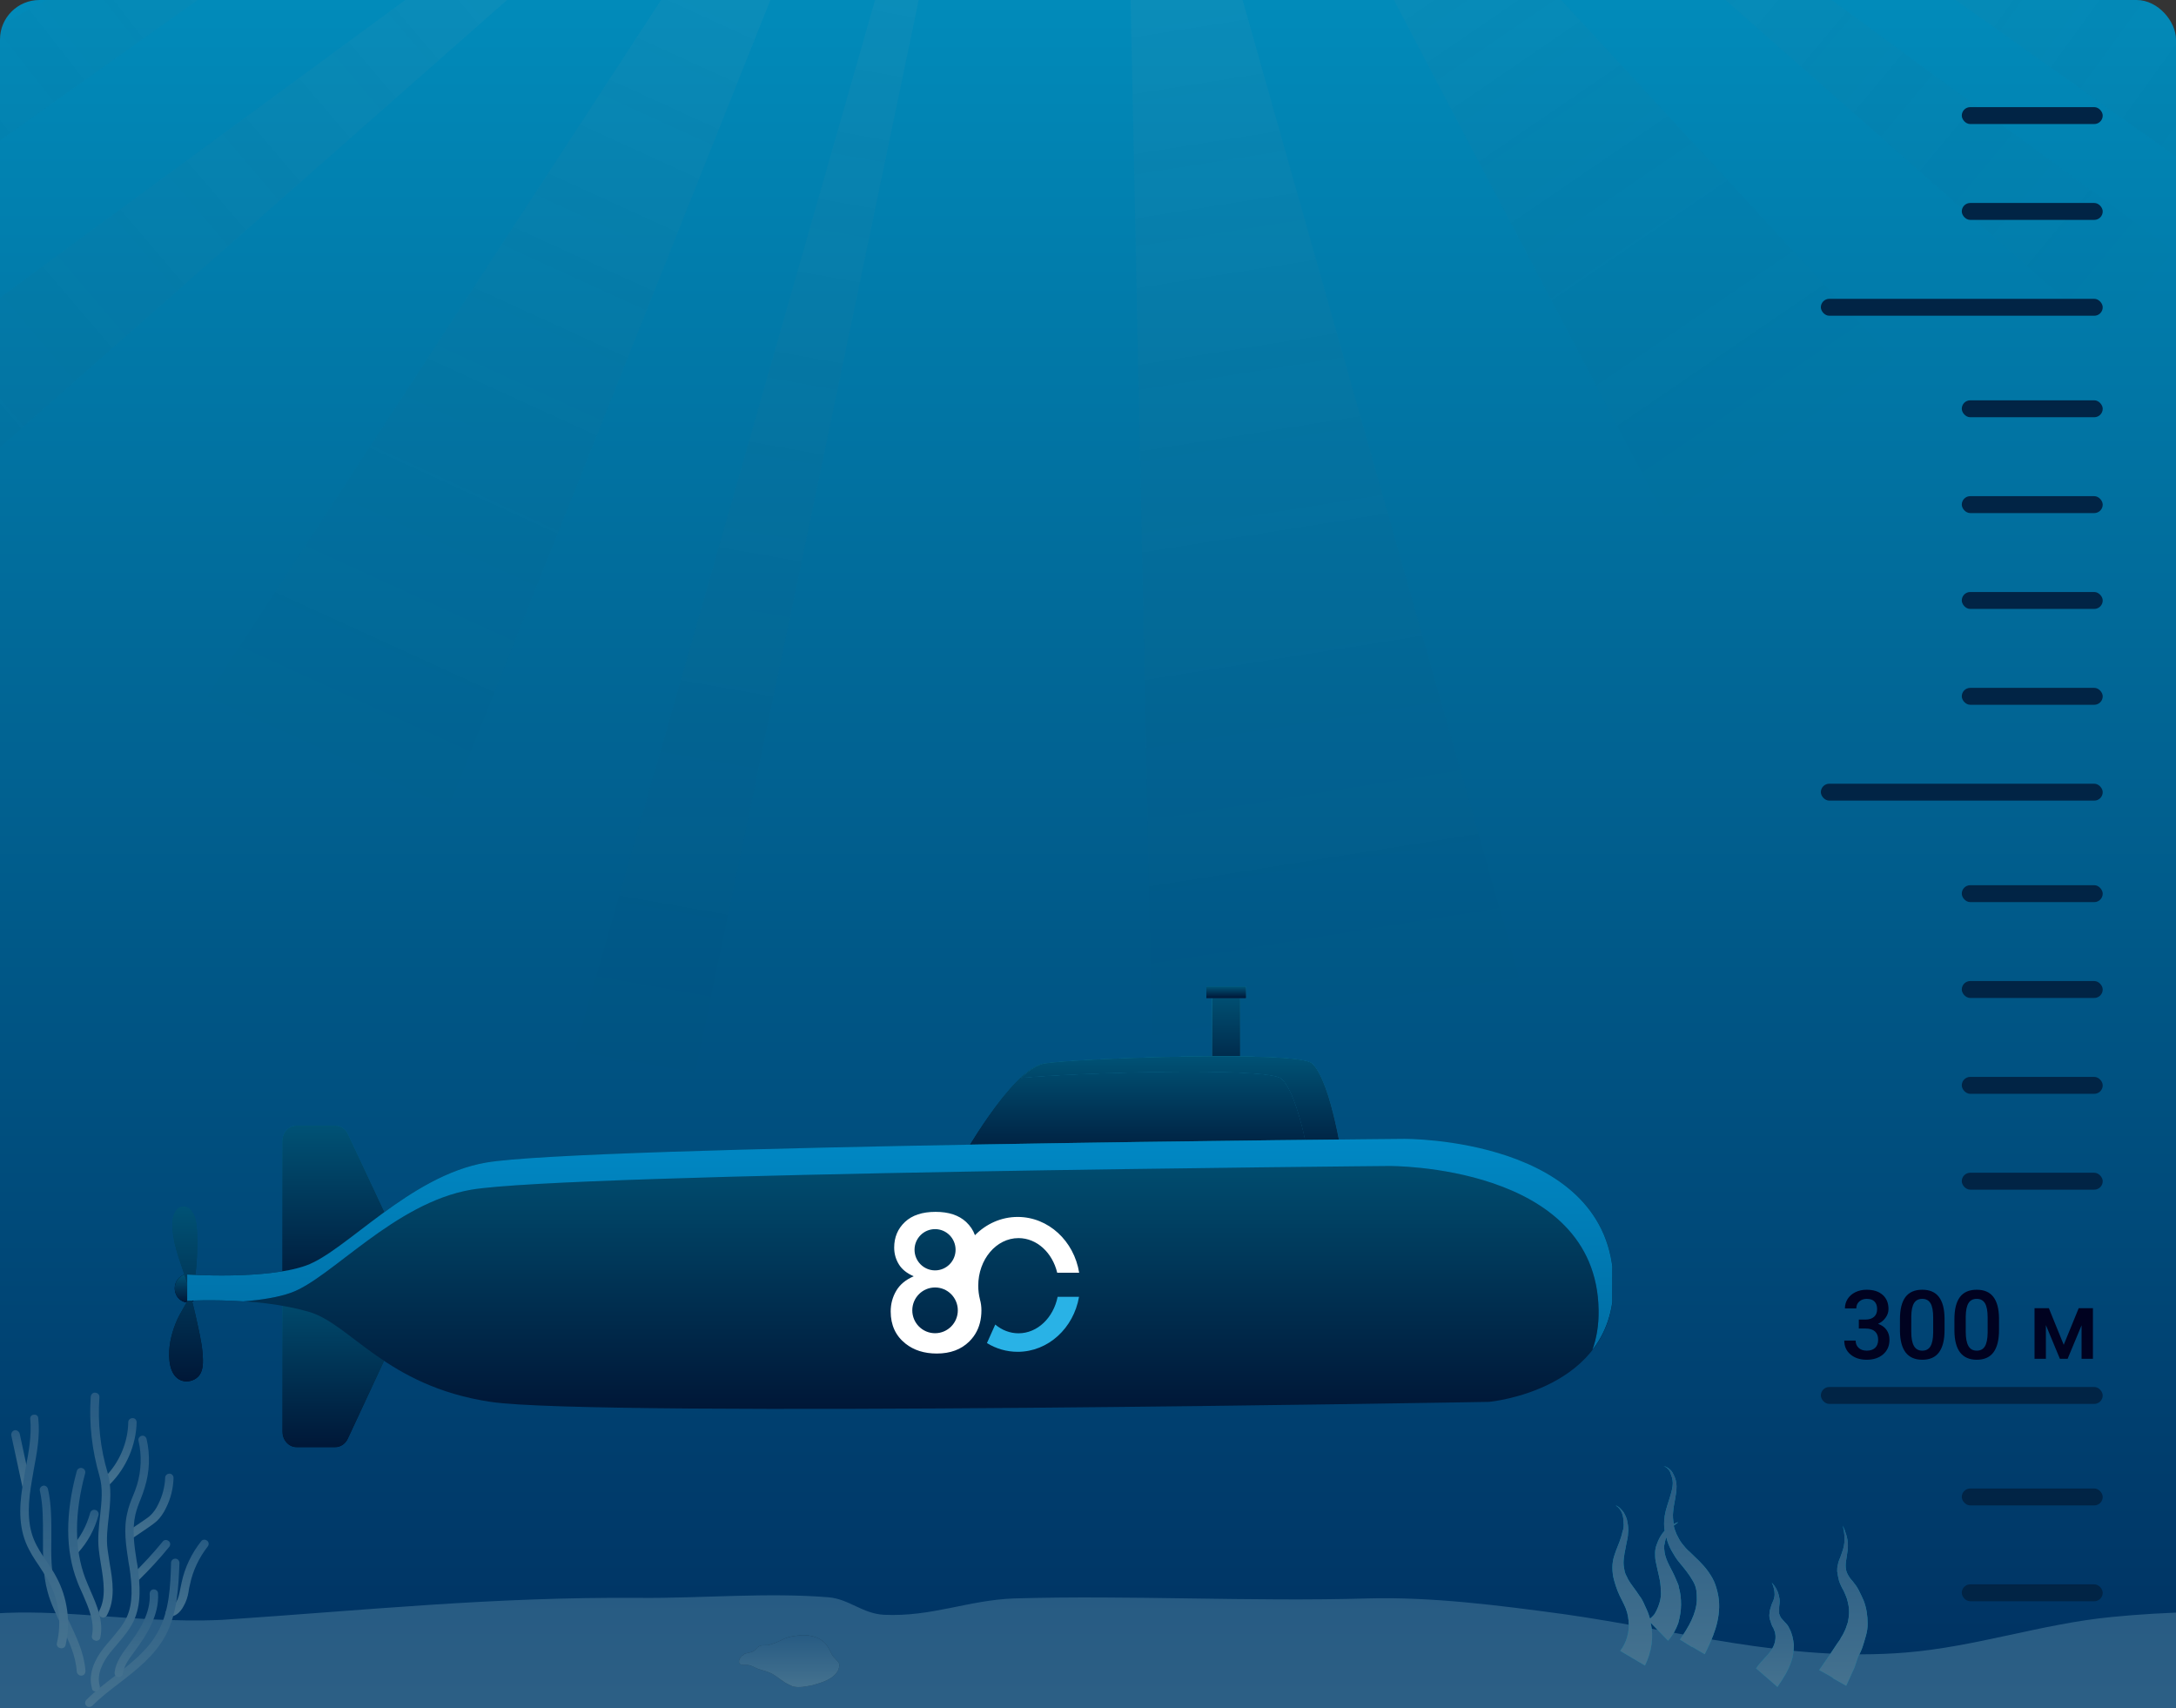 <svg width="386" height="303" viewBox="0 0 386 303" fill="none" xmlns="http://www.w3.org/2000/svg">
<rect x="0" y="0" width="386" height="303" fill="#333333" stroke="none"/>
<g clip-path="url(#clip0)">
<rect width="386" height="303" rx="7" fill="url(#paint0_linear)"/>
<g opacity="0.5">
<path opacity="0.17" d="M121.695 197.962H98.672L173.944 -65.527H176.627L121.695 197.962Z" fill="url(#paint1_linear)"/>
<path opacity="0.17" d="M55.923 202.491L-5.714 188.626L161.204 -67.372L162.266 -64.241L55.923 202.491Z" fill="url(#paint2_linear)"/>
<path opacity="0.17" d="M-123.29 188.067L-161.178 171.127L147.735 -55.688L150.92 -53.787L-123.29 188.067Z" fill="url(#paint3_linear)"/>
<path opacity="0.17" d="M-117.757 108.566L-155.589 91.627L108.06 -55.968L111.246 -54.123L-117.757 108.566Z" fill="url(#paint4_linear)"/>
<path opacity="0.17" d="M-160.115 61.437L-171.124 47.181L95.878 -61.67L98.672 -61.223L-160.115 61.437Z" fill="url(#paint5_linear)"/>
<path opacity="0.17" d="M-179.115 23.141L-188 7.767L92.525 -70L95.263 -69.217L-179.115 23.141Z" fill="url(#paint6_linear)"/>
<path opacity="0.17" d="M204.679 198.857L275.257 193.825L201.885 -65.527H199.203L204.679 198.857Z" fill="url(#paint7_linear)"/>
<path opacity="0.17" d="M354.274 204L432.62 168.388L214.626 -67.372L213.564 -64.241L354.274 204Z" fill="url(#paint8_linear)"/>
<path opacity="0.17" d="M515.213 184.489L553.101 167.493L244.188 -59.266L241.002 -57.421L515.213 184.489Z" fill="url(#paint9_linear)"/>
<path opacity="0.17" d="M497.498 107.001L543.88 71.277L271.681 -57.589L268.552 -55.688L497.498 107.001Z" fill="url(#paint10_linear)"/>
<path opacity="0.17" d="M544.327 49.92L554.106 35.105L278.61 -58.036L275.816 -57.421L544.327 49.92Z" fill="url(#paint11_linear)"/>
<path opacity="0.17" d="M566.065 17.383L574 1.617L289.06 -64.241L286.378 -63.347L566.065 17.383Z" fill="url(#paint12_linear)"/>
</g>
<rect x="348" y="19" width="25" height="3" rx="1.5" fill="#012445"/>
<rect x="348" y="264" width="25" height="3" rx="1.5" fill="#012445"/>
<rect x="348" y="36" width="25" height="3" rx="1.5" fill="#012445"/>
<rect x="348" y="281" width="25" height="3" rx="1.5" fill="#012445"/>
<rect x="348" y="71" width="25" height="3" rx="1.5" fill="#012445"/>
<rect x="348" y="157" width="25" height="3" rx="1.5" fill="#012445"/>
<rect x="348" y="88" width="25" height="3" rx="1.5" fill="#012445"/>
<rect x="348" y="174" width="25" height="3" rx="1.5" fill="#012445"/>
<rect x="348" y="105" width="25" height="3" rx="1.5" fill="#012445"/>
<rect x="348" y="191" width="25" height="3" rx="1.5" fill="#012445"/>
<rect x="348" y="122" width="25" height="3" rx="1.5" fill="#012445"/>
<rect x="348" y="208" width="25" height="3" rx="1.5" fill="#012445"/>
<rect x="323" y="139" width="50" height="3" rx="1.5" fill="#012445"/>
<rect x="323" y="246" width="50" height="3" rx="1.5" fill="#012445"/>
<path d="M329.736 234.036H330.964C331.584 234.03 332.074 233.87 332.434 233.554C332.799 233.239 332.981 232.782 332.981 232.185C332.981 231.609 332.829 231.164 332.525 230.848C332.226 230.527 331.767 230.367 331.147 230.367C330.605 230.367 330.159 230.524 329.811 230.84C329.462 231.15 329.288 231.556 329.288 232.06H327.271C327.271 231.44 327.434 230.876 327.76 230.367C328.092 229.858 328.552 229.462 329.138 229.18C329.73 228.892 330.392 228.748 331.122 228.748C332.328 228.748 333.275 229.052 333.961 229.661C334.653 230.264 334.999 231.105 334.999 232.185C334.999 232.727 334.824 233.239 334.476 233.72C334.132 234.196 333.687 234.556 333.139 234.799C333.803 235.026 334.307 235.383 334.65 235.87C334.999 236.357 335.173 236.938 335.173 237.613C335.173 238.698 334.799 239.561 334.052 240.203C333.311 240.845 332.334 241.166 331.122 241.166C329.96 241.166 329.008 240.856 328.267 240.236C327.525 239.617 327.154 238.792 327.154 237.763H329.171C329.171 238.294 329.348 238.726 329.703 239.058C330.062 239.39 330.544 239.556 331.147 239.556C331.772 239.556 332.265 239.39 332.625 239.058C332.984 238.726 333.164 238.244 333.164 237.613C333.164 236.977 332.976 236.487 332.6 236.144C332.223 235.801 331.664 235.629 330.923 235.629H329.736V234.036ZM344.943 235.912C344.943 237.649 344.616 238.961 343.963 239.846C343.316 240.726 342.328 241.166 341 241.166C339.694 241.166 338.709 240.737 338.045 239.879C337.386 239.016 337.049 237.741 337.032 236.053V233.961C337.032 232.223 337.356 230.92 338.003 230.051C338.656 229.182 339.65 228.748 340.983 228.748C342.306 228.748 343.291 229.171 343.938 230.018C344.591 230.865 344.926 232.132 344.943 233.82V235.912ZM342.926 233.654C342.926 232.519 342.771 231.689 342.461 231.164C342.151 230.632 341.659 230.367 340.983 230.367C340.325 230.367 339.841 230.618 339.531 231.122C339.221 231.62 339.058 232.4 339.041 233.463V236.202C339.041 237.331 339.199 238.172 339.514 238.726C339.83 239.279 340.325 239.556 341 239.556C341.647 239.556 342.126 239.301 342.436 238.792C342.746 238.277 342.909 237.475 342.926 236.385V233.654ZM354.605 235.912C354.605 237.649 354.278 238.961 353.625 239.846C352.978 240.726 351.99 241.166 350.662 241.166C349.356 241.166 348.371 240.737 347.707 239.879C347.049 239.016 346.711 237.741 346.694 236.053V233.961C346.694 232.223 347.018 230.92 347.666 230.051C348.319 229.182 349.312 228.748 350.646 228.748C351.968 228.748 352.953 229.171 353.601 230.018C354.254 230.865 354.588 232.132 354.605 233.82V235.912ZM352.588 233.654C352.588 232.519 352.433 231.689 352.123 231.164C351.813 230.632 351.321 230.367 350.646 230.367C349.987 230.367 349.503 230.618 349.193 231.122C348.883 231.62 348.72 232.4 348.703 233.463V236.202C348.703 237.331 348.861 238.172 349.176 238.726C349.492 239.279 349.987 239.556 350.662 239.556C351.31 239.556 351.788 239.301 352.098 238.792C352.408 238.277 352.571 237.475 352.588 236.385V233.654ZM366.085 238.518L368.741 232.019H371.265V241H369.248V235.057L366.774 241H365.404L362.922 235.023V241H360.905V232.019H363.445L366.085 238.518Z" fill="#000220"/>
<rect x="323" y="53" width="50" height="3" rx="1.5" fill="#012445"/>
<path d="M568.1 309C568.2 309.7 568.3 310.4 568.3 311.2C568.6 316.7 568 322.6 568 328.2C568 332.7 568 388.9 568 388.9C567.9 388.9 -182 388.9 -182 388.9V309C-136.6 292.6 -88.3 297.5 -39.5 293.7C-36.6 293.5 -33.7 293 -30.9 292.5C-22.8 290.9 -15.1 288.3 -7.3 286.9C3.8 285 15.3 286.6 26.7 287.2C30.9 287.4 35.2 287.5 39.4 287.3C64.9 285.6 87.4 283.2 113.5 283.4C124.5 283.5 136.1 282.4 147 283.3C150.6 283.6 153 286.2 156.8 286.4C165.3 286.8 171.7 283.8 179.9 283.5C200.3 282.9 221.9 284.1 242.6 283.5C254 283.2 265.7 284.7 277.5 286.3C298 289.2 317.1 294.8 338 293.1C350.4 292.1 362.2 288 374.5 286.8C394.5 284.8 415.4 286.4 435.5 286.9C459.2 287.5 482.9 286.9 506.4 290.2C523 292.5 540.4 293 556.3 298.9C563 301.5 567 302.9 568.1 309Z" fill="url(#paint13_linear)"/>
<path d="M314.1 292.8C314.8 291.9 315.1 290.7 314.9 289.7C314.9 289.4 314.7 289.2 314.6 288.8C314.4 288.5 314.2 288.1 314.1 287.6C313.9 287.2 313.8 286.6 313.9 286.1C313.9 285.6 314.1 285.2 314.2 284.8C314.3 284.4 314.5 284.1 314.6 283.8C314.7 283.5 314.8 283.1 314.8 282.8C314.8 282.1 314.6 281.3 314.3 280.7C314.8 281.2 315.3 282 315.5 282.8C315.6 283.2 315.7 283.6 315.7 284C315.7 284.4 315.6 284.8 315.6 285.2C315.6 285.6 315.6 285.9 315.6 286.2C315.7 286.5 315.8 286.7 315.9 286.9C316.1 287.1 316.3 287.4 316.6 287.7C316.9 288 317.2 288.3 317.4 288.8C317.9 289.7 318.1 290.7 318.2 291.7C318.2 292.7 318.1 293.7 317.8 294.6C317.2 296.4 316.2 297.9 315.3 299.2L311.5 295.9C312.4 294.6 313.4 293.8 314.1 292.8Z" fill="url(#paint14_linear)"/>
<path d="M314.1 292.8C314.8 291.9 315.1 290.7 314.9 289.7C314.9 289.4 314.7 289.2 314.6 288.8C314.4 288.5 314.2 288.1 314.1 287.6C313.9 287.2 313.8 286.6 313.9 286.1C313.9 285.6 314.1 285.2 314.2 284.8C314.3 284.4 314.5 284.1 314.6 283.8C314.7 283.5 314.8 283.1 314.8 282.8C314.8 282.1 314.6 281.3 314.3 280.7C314.8 281.2 315.3 282 315.5 282.8C315.6 283.2 315.7 283.6 315.7 284C315.7 284.4 315.6 284.8 315.6 285.2C315.6 285.6 315.6 285.9 315.6 286.2C315.7 286.5 315.8 286.7 315.9 286.9C316.1 287.1 316.3 287.4 316.6 287.7C316.9 288 317.2 288.3 317.4 288.8C317.9 289.7 318.1 290.7 318.2 291.7C318.2 292.7 318.1 293.7 317.8 294.6C317.2 296.4 316.2 297.9 315.3 299.2L311.5 295.9C312.4 294.6 313.4 293.8 314.1 292.8Z" fill="url(#paint15_linear)"/>
<path d="M324.7 293.3L325.7 291.8C326 291.3 326.4 290.9 326.6 290.4C326.9 290 327.1 289.5 327.3 289.1C327.5 288.7 327.6 288.2 327.8 287.7C328 286.7 328.1 285.7 327.9 284.7C327.8 284.2 327.7 283.7 327.5 283.2C327.3 282.7 327.1 282.2 326.8 281.7C326.5 281.1 326.2 280.5 326.1 279.8C326 279.5 326 279.1 325.9 278.7C325.9 278.3 325.9 278 326 277.6C326.1 276.9 326.4 276.4 326.6 275.8C326.8 275.2 327 274.7 327.1 274.1C327.3 273 327.2 271.8 326.9 270.6C327.4 271.7 327.8 272.9 327.8 274.1C327.8 274.7 327.7 275.4 327.6 276C327.5 276.6 327.4 277.2 327.4 277.7C327.4 278.2 327.5 278.7 327.7 279.1C327.9 279.5 328.2 280 328.6 280.4C329 280.9 329.4 281.4 329.7 282C330 282.6 330.3 283.2 330.6 283.9C331.1 285.2 331.3 286.6 331.3 288C331.3 288.7 331.2 289.4 331 290.1C330.8 290.8 330.6 291.5 330.4 292.1C330.2 292.7 329.9 293.3 329.6 293.9L329 295.7L327.5 299L325.2 297.7L325 297.5L322.7 296.2L324.7 293.3Z" fill="url(#paint16_linear)"/>
<path d="M324.7 293.3L325.7 291.8C326 291.3 326.4 290.9 326.6 290.4C326.9 290 327.1 289.5 327.3 289.1C327.5 288.7 327.6 288.2 327.8 287.7C328 286.7 328.1 285.7 327.9 284.7C327.8 284.2 327.7 283.7 327.5 283.2C327.3 282.7 327.1 282.2 326.8 281.7C326.5 281.1 326.2 280.5 326.1 279.8C326 279.5 326 279.1 325.9 278.7C325.9 278.3 325.9 278 326 277.6C326.1 276.9 326.4 276.4 326.6 275.8C326.8 275.2 327 274.7 327.1 274.1C327.3 273 327.2 271.8 326.9 270.6C327.4 271.7 327.8 272.9 327.8 274.1C327.8 274.7 327.7 275.4 327.6 276C327.5 276.6 327.4 277.2 327.4 277.7C327.4 278.2 327.5 278.7 327.7 279.1C327.9 279.5 328.2 280 328.6 280.4C329 280.9 329.4 281.4 329.7 282C330 282.6 330.3 283.2 330.6 283.9C331.1 285.2 331.3 286.6 331.3 288C331.3 288.7 331.2 289.4 331 290.1C330.8 290.8 330.6 291.5 330.4 292.1C330.2 292.7 329.9 293.3 329.6 293.9L329 295.7L327.5 299L325.2 297.7L325 297.5L322.7 296.2L324.7 293.3Z" fill="url(#paint17_linear)"/>
<path d="M286.1 277C286.3 275.7 286.9 274.5 287.3 273.4C287.5 272.8 287.7 272.3 287.8 271.7C288 271.2 288.1 270.6 288 270C288 269.4 287.9 268.8 287.7 268.3C287.5 267.8 287.1 267.3 286.6 267C287.2 267.2 287.6 267.7 288 268.2C288.3 268.7 288.6 269.3 288.7 270C288.8 270.6 288.9 271.3 288.8 271.9C288.8 272.6 288.6 273.2 288.5 273.8C288.3 274.9 288 276.1 288 277.2C288 277.7 288.1 278.2 288.2 278.7C288.3 279.2 288.6 279.6 288.8 280.1C289.3 281 290.1 281.9 290.8 283C291.2 283.5 291.5 284.1 291.8 284.8C292.1 285.4 292.4 286.1 292.6 286.8C292.6 286.9 292.7 287 292.7 287.1C293 286.8 293.4 286.5 293.6 286.1C293.9 285.6 294.2 284.9 294.4 284.2C294.6 283.5 294.7 282.8 294.6 282C294.6 281.2 294.5 280.5 294.3 279.6C294.1 278.8 293.9 277.8 293.7 276.9C293.6 276.4 293.6 275.9 293.6 275.4C293.6 274.9 293.7 274.4 293.9 273.9C294.2 273 294.7 272.1 295.3 271.5C295.1 270.3 295.2 269.1 295.5 267.9C295.9 266.4 296.5 265 296.7 263.6C296.8 262.9 296.7 262.2 296.4 261.5C296.3 260.9 295.8 260.3 295.1 260C295.8 260.2 296.5 260.7 296.8 261.4C297.2 262.1 297.4 262.9 297.4 263.6C297.4 265.2 296.9 266.7 296.8 268.1C296.7 268.9 296.8 269.6 296.9 270.3C297.2 270.2 297.4 270 297.7 270C297.4 270.2 297.2 270.4 296.9 270.6C297 271.1 297.2 271.6 297.4 272.1C297.7 272.7 298 273.3 298.4 273.8C298.8 274.3 299.2 274.8 299.8 275.3C300.8 276.3 302 277.3 303 278.7C303.5 279.4 304 280.2 304.3 281.1C304.6 282 304.8 282.8 304.9 283.7C305.1 285.5 304.8 287.3 304.3 288.9C303.8 290.5 303.1 292 302.4 293.4L300.2 292.1H300.1L298 290.8C299.6 288.5 300.9 286.2 301 283.8C301 283.2 301 282.6 300.9 282C300.8 281.4 300.6 280.9 300.3 280.4C299.7 279.3 298.8 278.2 297.8 277C297.3 276.4 296.9 275.7 296.5 275C296.1 274.3 295.8 273.5 295.6 272.7V272.6C295.4 273.1 295.3 273.7 295.2 274.2C295.2 275 295.3 275.7 295.6 276.5C295.9 277.3 296.3 278 296.7 278.8C296.9 279.2 297.1 279.6 297.3 280.1C297.4 280.3 297.5 280.6 297.6 280.8C297.7 281 297.8 281.3 297.8 281.5C298.1 282.5 298.2 283.5 298.2 284.6C298.2 285.7 298 286.8 297.7 287.9C297.3 289 296.7 290.1 295.9 291L292.8 287.8C293.4 290.2 293 293 291.8 295.4L287.4 292.8C288.5 291.4 289.1 289.4 288.9 287.5C288.8 286.5 288.6 285.6 288.1 284.6C287.6 283.6 287 282.5 286.6 281.2C286.4 280.6 286.2 279.9 286.1 279.2C286 278.4 286 277.6 286.1 277Z" fill="url(#paint18_linear)"/>
<path d="M286.1 277C286.3 275.7 286.9 274.5 287.3 273.4C287.5 272.8 287.7 272.3 287.8 271.7C288 271.2 288.1 270.6 288 270C288 269.4 287.9 268.8 287.7 268.3C287.5 267.8 287.1 267.3 286.6 267C287.2 267.2 287.6 267.7 288 268.2C288.3 268.7 288.6 269.3 288.7 270C288.8 270.6 288.9 271.3 288.8 271.9C288.8 272.6 288.6 273.2 288.5 273.8C288.3 274.9 288 276.1 288 277.2C288 277.7 288.1 278.2 288.2 278.7C288.3 279.2 288.6 279.6 288.8 280.1C289.3 281 290.1 281.9 290.8 283C291.2 283.5 291.5 284.1 291.8 284.8C292.1 285.4 292.4 286.1 292.6 286.8C292.6 286.9 292.7 287 292.7 287.1C293 286.8 293.4 286.5 293.6 286.1C293.9 285.6 294.2 284.9 294.4 284.2C294.6 283.5 294.7 282.8 294.6 282C294.6 281.2 294.5 280.5 294.3 279.6C294.1 278.8 293.9 277.8 293.7 276.9C293.6 276.4 293.6 275.9 293.6 275.4C293.6 274.9 293.7 274.4 293.9 273.9C294.2 273 294.7 272.1 295.3 271.5C295.1 270.3 295.2 269.1 295.5 267.9C295.9 266.4 296.5 265 296.7 263.6C296.8 262.9 296.7 262.2 296.4 261.5C296.3 260.9 295.8 260.3 295.1 260C295.8 260.2 296.5 260.7 296.8 261.4C297.2 262.1 297.4 262.9 297.4 263.6C297.4 265.2 296.9 266.7 296.8 268.1C296.7 268.9 296.8 269.6 296.9 270.3C297.2 270.2 297.4 270 297.7 270C297.4 270.2 297.2 270.4 296.9 270.6C297 271.1 297.2 271.6 297.4 272.1C297.7 272.7 298 273.3 298.4 273.8C298.8 274.3 299.2 274.8 299.8 275.3C300.8 276.3 302 277.3 303 278.7C303.5 279.4 304 280.2 304.3 281.1C304.6 282 304.8 282.8 304.9 283.7C305.1 285.5 304.8 287.3 304.3 288.9C303.8 290.5 303.1 292 302.4 293.4L300.2 292.1H300.1L298 290.8C299.6 288.5 300.9 286.2 301 283.8C301 283.2 301 282.6 300.9 282C300.8 281.4 300.6 280.9 300.3 280.4C299.7 279.3 298.8 278.2 297.8 277C297.3 276.4 296.9 275.7 296.5 275C296.1 274.3 295.8 273.5 295.6 272.7V272.6C295.4 273.1 295.3 273.7 295.2 274.2C295.2 275 295.3 275.7 295.6 276.5C295.9 277.3 296.3 278 296.7 278.8C296.9 279.2 297.1 279.6 297.3 280.1C297.4 280.3 297.5 280.6 297.6 280.8C297.7 281 297.8 281.3 297.8 281.5C298.1 282.5 298.2 283.5 298.2 284.6C298.2 285.7 298 286.8 297.7 287.9C297.3 289 296.7 290.1 295.9 291L292.8 287.8C293.4 290.2 293 293 291.8 295.4L287.4 292.8C288.5 291.4 289.1 289.4 288.9 287.5C288.8 286.5 288.6 285.6 288.1 284.6C287.6 283.6 287 282.5 286.6 281.2C286.4 280.6 286.2 279.9 286.1 279.2C286 278.4 286 277.6 286.1 277Z" fill="url(#paint19_linear)"/>
<path d="M148.7 296.2C147.9 297.8 145.9 298.4 144.1 298.9C143 299.1 141.8 299.4 140.6 299.1C140.4 299 140.2 298.9 140 298.8C139 298.4 138.2 297.6 137.2 297C136.4 296.5 135.4 296.3 134.5 296C133.7 295.7 133.1 295.2 132.2 295.3C131.8 295.3 131.2 295.3 131.1 294.9C131.1 294.8 131.1 294.6 131.1 294.5C131.2 294.1 131.5 293.7 131.9 293.5C132 293.4 132 293.4 132.1 293.3C132.8 293.1 133.5 293.1 134 292.6C134.2 292.4 134.3 292.2 134.5 292.1C134.8 291.8 135.3 291.8 135.8 291.8C135.9 291.8 136 291.8 136.2 291.8C137 291.6 137.8 291.3 138.6 290.9C139.5 290.4 140.4 290.2 141.4 290.1C143.2 289.8 145.3 290.2 146.5 291.6C146.9 292.1 147.2 292.7 147.5 293.3C147.6 293.5 147.7 293.7 147.9 293.9C148 294 148 294 148.1 294.1C148.4 294.5 148.8 294.8 148.9 295.2C148.9 295.6 148.8 295.9 148.7 296.2Z" fill="#1A3C55"/>
<path d="M148.7 296.2C147.9 297.8 145.9 298.4 144.1 298.9C143 299.1 141.8 299.4 140.6 299.1C140.4 299 140.2 298.9 140 298.8C139 298.4 138.2 297.6 137.2 297C136.4 296.5 135.4 296.3 134.5 296C133.7 295.7 133.1 295.2 132.2 295.3C131.8 295.3 131.2 295.3 131.1 294.9C131.1 294.8 131.1 294.6 131.1 294.5C131.2 294.1 131.5 293.7 131.9 293.5C132 293.4 132 293.4 132.1 293.3C132.8 293.1 133.5 293.1 134 292.6C134.2 292.4 134.3 292.2 134.5 292.1C134.8 291.8 135.3 291.8 135.8 291.8C135.9 291.8 136 291.8 136.2 291.8C137 291.6 137.8 291.3 138.6 290.9C139.5 290.4 140.4 290.2 141.4 290.1C143.2 289.8 145.3 290.2 146.5 291.6C146.9 292.1 147.2 292.7 147.5 293.3C147.6 293.5 147.7 293.7 147.9 293.9C148 294 148 294 148.1 294.1C148.4 294.5 148.8 294.8 148.9 295.2C148.9 295.6 148.8 295.9 148.7 296.2Z" fill="url(#paint20_linear)"/>
<path d="M30.072 286.734C30.127 286.734 30.182 286.734 30.237 286.734C31.887 286.514 32.548 284.919 32.878 284.258C33.263 283.433 33.428 282.553 33.538 281.727C33.593 281.507 33.648 281.232 33.703 281.012C34.199 278.591 35.299 276.28 36.84 274.299C37.115 273.969 37.06 273.473 36.73 273.253C36.4 272.978 35.904 273.033 35.684 273.363C33.978 275.509 32.768 278.04 32.218 280.682C32.163 280.957 32.108 281.177 32.053 281.452C31.887 282.222 31.777 282.993 31.502 283.653C31.007 284.699 30.622 285.139 30.072 285.249C29.686 285.304 29.356 285.689 29.411 286.074C29.411 286.459 29.741 286.679 30.072 286.734Z" fill="url(#paint21_linear)"/>
<path d="M23.193 272.812C23.358 272.812 23.523 272.757 23.688 272.702L26.274 270.942C26.824 270.556 27.375 270.171 27.87 269.731C28.475 269.126 29.025 268.355 29.465 267.42C30.291 265.769 30.731 263.953 30.786 262.138C30.786 261.697 30.456 261.367 30.071 261.367C29.631 261.367 29.3 261.697 29.3 262.083C29.245 263.678 28.805 265.329 28.09 266.76C27.705 267.585 27.265 268.19 26.769 268.686C26.384 269.071 25.889 269.401 25.394 269.731L22.808 271.492C22.477 271.712 22.367 272.207 22.587 272.537C22.753 272.647 22.973 272.757 23.193 272.812Z" fill="url(#paint22_linear)"/>
<path d="M24.019 280.516C24.239 280.516 24.459 280.461 24.57 280.296C26.495 278.425 28.311 276.444 30.017 274.353C30.292 274.023 30.237 273.528 29.907 273.308C29.577 273.033 29.082 273.088 28.861 273.418C27.211 275.454 25.395 277.38 23.524 279.251C23.249 279.526 23.194 280.021 23.524 280.296C23.689 280.406 23.854 280.516 24.019 280.516Z" fill="url(#paint23_linear)"/>
<path d="M19.012 263.349C19.232 263.349 19.452 263.294 19.617 263.129C22.423 260.268 24.129 256.306 24.239 252.289C24.239 251.849 23.964 251.519 23.524 251.519C23.083 251.519 22.753 251.849 22.753 252.234C22.698 255.866 21.157 259.442 18.571 262.028C18.296 262.303 18.296 262.799 18.571 263.074C18.626 263.294 18.791 263.349 19.012 263.349Z" fill="url(#paint24_linear)"/>
<path d="M13.235 275.619C13.455 275.619 13.675 275.564 13.84 275.399C15.546 273.528 16.811 271.217 17.471 268.741C17.581 268.356 17.361 267.915 16.921 267.805C16.536 267.695 16.096 267.915 15.986 268.356C15.38 270.557 14.28 272.648 12.739 274.353C12.464 274.684 12.464 275.124 12.794 275.399C12.904 275.564 13.069 275.619 13.235 275.619Z" fill="url(#paint25_linear)"/>
<path d="M15.765 302.746C15.985 302.746 16.205 302.691 16.37 302.526C17.801 301.096 19.451 299.83 21.102 298.564C24.239 296.143 27.43 293.667 29.356 290.091C31.502 286.074 31.667 281.342 31.832 277.215C31.832 276.774 31.502 276.444 31.117 276.444C30.677 276.444 30.346 276.774 30.346 277.16C30.236 281.176 30.071 285.689 28.035 289.375C26.275 292.677 23.303 294.933 20.167 297.409C18.516 298.674 16.81 299.995 15.325 301.481C15.05 301.756 14.995 302.251 15.325 302.526C15.435 302.691 15.6 302.746 15.765 302.746Z" fill="url(#paint26_linear)"/>
<path d="M16.921 299.995C17.031 299.995 17.086 299.995 17.196 299.94C17.581 299.83 17.801 299.39 17.691 299.005C17.086 296.914 18.297 294.713 19.452 293.227C19.892 292.677 20.387 292.126 20.828 291.576C21.873 290.366 22.974 289.045 23.689 287.559C25.12 284.533 24.845 281.066 24.404 277.765C24.349 277.435 24.294 277.105 24.239 276.829C23.799 274.078 23.414 271.272 24.019 268.631C24.239 267.695 24.569 266.815 24.955 265.879C25.23 265.219 25.45 264.559 25.67 263.844C26.55 261.037 26.66 258.066 26 255.205C25.89 254.819 25.505 254.544 25.12 254.654C24.735 254.764 24.459 255.15 24.569 255.535C25.175 258.121 25.065 260.872 24.294 263.403C24.074 264.064 23.854 264.724 23.579 265.329C23.194 266.265 22.809 267.255 22.588 268.301C21.873 271.217 22.368 274.188 22.809 277.105C22.864 277.435 22.919 277.765 22.974 278.04C23.414 281.121 23.689 284.313 22.424 286.954C21.763 288.33 20.773 289.43 19.782 290.641C19.287 291.191 18.792 291.796 18.352 292.347C16.976 294.107 15.545 296.749 16.316 299.445C16.316 299.775 16.591 299.995 16.921 299.995Z" fill="url(#paint27_linear)"/>
<path d="M20.993 297.464C21.378 297.464 21.763 297.189 21.818 296.803C21.983 295.373 22.974 294.107 23.909 292.842L24.019 292.677C26 290.035 28.256 286.459 28.036 282.607C28.036 282.167 27.651 281.892 27.266 281.892C26.825 281.892 26.55 282.277 26.55 282.662C26.77 286.018 24.789 289.155 22.808 291.741L22.698 291.906C21.708 293.227 20.552 294.767 20.332 296.583C20.277 297.079 20.552 297.409 20.993 297.464Z" fill="url(#paint28_linear)"/>
<path d="M18.241 286.899C18.517 286.899 18.792 286.789 18.957 286.514C20.498 283.653 20.002 280.406 19.452 277.27C19.342 276.444 19.177 275.564 19.067 274.684C18.847 272.868 19.067 270.942 19.287 269.071C19.562 266.485 19.837 263.844 19.122 261.313C17.801 256.911 17.306 252.398 17.636 247.831C17.691 247.391 17.361 247.061 16.921 247.006C16.481 246.951 16.151 247.281 16.096 247.721C15.765 252.453 16.316 257.186 17.636 261.753C18.297 264.009 18.021 266.375 17.746 268.906C17.526 270.832 17.306 272.868 17.526 274.849C17.636 275.729 17.746 276.609 17.911 277.49C18.407 280.516 18.847 283.378 17.581 285.744C17.361 286.129 17.526 286.569 17.911 286.789C18.021 286.844 18.131 286.844 18.241 286.899Z" fill="url(#paint29_linear)"/>
<path d="M17.03 291.026C17.415 291.026 17.745 290.806 17.8 290.42C18.406 287.504 17.195 284.753 16.04 282.112C15.71 281.341 15.379 280.571 15.104 279.856C13.178 274.683 13.178 268.465 15.104 261.312C15.214 260.927 14.994 260.487 14.554 260.377C14.169 260.267 13.729 260.487 13.618 260.927C11.583 268.41 11.583 274.958 13.674 280.406C13.949 281.176 14.334 282.002 14.664 282.717C15.764 285.248 16.81 287.669 16.315 290.09C16.205 290.475 16.48 290.916 16.92 290.971C16.975 290.971 16.975 291.026 17.03 291.026Z" fill="url(#paint30_linear)"/>
<path d="M14.335 297.189C14.39 297.189 14.39 297.189 14.445 297.189C14.885 297.189 15.16 296.804 15.16 296.364C14.94 293.172 13.565 290.366 12.244 287.56C11.364 285.744 10.428 283.818 9.878 281.892C9.052 278.921 9.052 275.894 9.107 272.703C9.107 269.842 9.163 266.925 8.502 264.064C8.392 263.679 8.007 263.404 7.622 263.514C7.237 263.624 6.962 264.009 7.072 264.394C7.677 267.09 7.622 269.952 7.622 272.703C7.622 275.894 7.567 279.141 8.447 282.332C8.997 284.423 9.988 286.349 10.868 288.275C12.189 291.026 13.454 293.612 13.62 296.529C13.675 296.859 14.005 297.189 14.335 297.189Z" fill="url(#paint31_linear)"/>
<path d="M4.594 264.119C4.65 264.119 4.76 264.119 4.815 264.119C5.2 264.009 5.475 263.624 5.42 263.239L3.494 254.27C3.384 253.884 2.999 253.609 2.614 253.664C2.173 253.774 1.953 254.159 2.008 254.6L3.934 263.514C3.989 263.844 4.264 264.064 4.594 264.119Z" fill="url(#paint32_linear)"/>
<path d="M10.867 292.347C11.252 292.347 11.583 292.127 11.638 291.742C12.573 287.725 11.968 283.323 9.987 279.691C9.492 278.701 8.831 277.82 8.281 276.94C7.401 275.674 6.575 274.409 6.025 273.088C4.649 269.787 5.09 265.935 5.64 262.689C5.75 262.028 5.86 261.423 5.97 260.763C6.52 257.791 7.126 254.71 6.795 251.629C6.795 251.133 6.465 250.858 6.025 250.913C5.585 250.913 5.31 251.298 5.365 251.684C5.64 254.6 5.09 257.571 4.539 260.433C4.429 261.093 4.319 261.753 4.209 262.358C3.549 265.935 3.109 270.007 4.594 273.639C5.2 275.124 6.08 276.5 6.96 277.765C7.511 278.646 8.116 279.526 8.611 280.407C10.427 283.708 10.977 287.725 10.097 291.412C9.987 291.797 10.262 292.237 10.647 292.292C10.757 292.347 10.812 292.347 10.867 292.347Z" fill="url(#paint33_linear)"/>
<g clip-path="url(#clip1)">
<path d="M220 176H215V200H220V176Z" fill="#1A97BD"/>
<path d="M220 176H215V200H220V176Z" fill="url(#paint34_linear)"/>
<path d="M31.232 227.393C30.82 228.297 30.967 229.428 31.586 230.171C32.204 230.914 33.234 231.204 34.058 230.849C34.264 230.752 34.441 230.655 34.588 230.494C34.882 230.171 34.971 229.686 35 229.202C35 228.685 34.941 228.168 34.794 227.684C34.588 226.973 33.999 226.101 33.263 226.004C32.439 225.939 31.556 226.65 31.232 227.393Z" fill="#000220"/>
<path d="M31.232 227.393C30.82 228.297 30.967 229.428 31.586 230.171C32.204 230.914 33.234 231.204 34.058 230.849C34.264 230.752 34.441 230.655 34.588 230.494C34.882 230.171 34.971 229.686 35 229.202C35 228.685 34.941 228.168 34.794 227.684C34.588 226.973 33.999 226.101 33.263 226.004C32.439 225.939 31.556 226.65 31.232 227.393Z" fill="url(#paint35_linear)"/>
<path d="M34.967 218.885C34.941 217.84 34.864 216.769 34.53 215.803C34.221 214.914 33.501 214 32.576 214C31.907 214 31.316 214.47 31.007 215.071C30.698 215.672 30.621 216.351 30.596 217.03C30.518 220.244 31.83 223.326 32.833 226.409C33.784 229.334 34.504 232.339 35.147 235.343C35.558 237.276 35.97 239.209 35.996 241.168C36.021 242.004 35.944 242.893 35.533 243.65C34.761 245.009 32.781 245.427 31.547 244.512C30.57 243.807 30.184 242.501 30.056 241.299C29.824 239.052 30.338 236.78 31.161 234.69C31.959 232.678 33.27 230.98 34.17 229.021C34.556 228.185 34.556 227.14 34.658 226.252C34.787 225.102 34.89 223.953 34.941 222.777C34.993 221.471 35.018 220.191 34.967 218.885Z" fill="#005270"/>
<path d="M34.967 218.885C34.941 217.84 34.864 216.769 34.53 215.803C34.221 214.914 33.501 214 32.576 214C31.907 214 31.316 214.47 31.007 215.071C30.698 215.672 30.621 216.351 30.596 217.03C30.518 220.244 31.83 223.326 32.833 226.409C33.784 229.334 34.504 232.339 35.147 235.343C35.558 237.276 35.97 239.209 35.996 241.168C36.021 242.004 35.944 242.893 35.533 243.65C34.761 245.009 32.781 245.427 31.547 244.512C30.57 243.807 30.184 242.501 30.056 241.299C29.824 239.052 30.338 236.78 31.161 234.69C31.959 232.678 33.27 230.98 34.17 229.021C34.556 228.185 34.556 227.14 34.658 226.252C34.787 225.102 34.89 223.953 34.941 222.777C34.993 221.471 35.018 220.191 34.967 218.885Z" fill="url(#paint36_linear)"/>
<path d="M34.967 218.885C34.941 217.84 34.864 216.769 34.53 215.803C34.221 214.914 33.501 214 32.576 214C31.907 214 31.316 214.47 31.007 215.071C30.698 215.672 30.621 216.351 30.596 217.03C30.518 220.244 31.83 223.326 32.833 226.409C33.784 229.334 34.504 232.339 35.147 235.343C35.558 237.276 35.97 239.209 35.996 241.168C36.021 242.004 35.944 242.893 35.533 243.65C34.761 245.009 32.781 245.427 31.547 244.512C30.57 243.807 30.184 242.501 30.056 241.299C29.824 239.052 30.338 236.78 31.161 234.69C31.959 232.678 33.27 230.98 34.17 229.021C34.556 228.185 34.556 227.14 34.658 226.252C34.787 225.102 34.89 223.953 34.941 222.777C34.993 221.471 35.018 220.191 34.967 218.885Z" fill="url(#paint37_linear)"/>
<path d="M50.105 226.797V202.387C50.105 200.892 51.227 199.654 52.606 199.654H59.477C60.411 199.654 61.276 200.238 61.697 201.149L70.811 220.653C71.536 222.195 70.788 224.04 69.269 224.508L53.283 229.413C51.694 229.903 50.105 228.595 50.105 226.797Z" fill="#0076A1"/>
<path d="M50.105 226.797V202.387C50.105 200.892 51.227 199.654 52.606 199.654H59.477C60.411 199.654 61.276 200.238 61.697 201.149L70.811 220.653C71.536 222.195 70.788 224.04 69.269 224.508L53.283 229.413C51.694 229.903 50.105 228.595 50.105 226.797Z" fill="url(#paint38_linear)"/>
<path d="M50.105 226.797V202.387C50.105 200.892 51.227 199.654 52.606 199.654H59.477C60.411 199.654 61.276 200.238 61.697 201.149L70.811 220.653C71.536 222.195 70.788 224.04 69.269 224.508L53.283 229.413C51.694 229.903 50.105 228.595 50.105 226.797Z" fill="url(#paint39_linear)"/>
<path d="M50.105 229.53V253.939C50.105 255.434 51.227 256.672 52.606 256.672H59.477C60.411 256.672 61.276 256.088 61.697 255.177L70.811 235.673C71.536 234.131 70.788 232.286 69.269 231.819L53.283 226.913C51.694 226.423 50.105 227.731 50.105 229.53Z" fill="#0076A1"/>
<path d="M50.105 229.53V253.939C50.105 255.434 51.227 256.672 52.606 256.672H59.477C60.411 256.672 61.276 256.088 61.697 255.177L70.811 235.673C71.536 234.131 70.788 232.286 69.269 231.819L53.283 226.913C51.694 226.423 50.105 227.731 50.105 229.53Z" fill="url(#paint40_linear)"/>
<path d="M50.105 229.53V253.939C50.105 255.434 51.227 256.672 52.606 256.672H59.477C60.411 256.672 61.276 256.088 61.697 255.177L70.811 235.673C71.536 234.131 70.788 232.286 69.269 231.819L53.283 226.913C51.694 226.423 50.105 227.731 50.105 229.53Z" fill="url(#paint41_linear)"/>
<path d="M169.832 207.012C170.019 206.335 179.437 189.563 185.14 188.629C190.865 187.718 230.104 186.293 232.558 188.629C236.064 191.969 238.097 207.012 238.097 207.012H169.832Z" fill="#0076A1"/>
<path d="M169.832 207.012C170.019 206.335 179.437 189.563 185.14 188.629C190.865 187.718 230.104 186.293 232.558 188.629C236.064 191.969 238.097 207.012 238.097 207.012H169.832Z" fill="url(#paint42_linear)"/>
<path d="M169.832 207.012C170.019 206.335 179.437 189.563 185.14 188.629C190.865 187.718 230.104 186.293 232.558 188.629C236.064 191.969 238.097 207.012 238.097 207.012H169.832Z" fill="url(#paint43_linear)"/>
<path d="M227.37 191.338C229.941 193.791 231.717 202.527 232.488 207.012H238.284C238.284 207.012 236.251 191.969 232.745 188.629C230.291 186.293 191.052 187.718 185.326 188.629C184.064 188.839 182.639 189.797 181.167 191.175C189.837 190.287 225.033 189.119 227.37 191.338Z" fill="#1A97BD"/>
<path d="M227.37 191.338C229.941 193.791 231.717 202.527 232.488 207.012H238.284C238.284 207.012 236.251 191.969 232.745 188.629C230.291 186.293 191.052 187.718 185.326 188.629C184.064 188.839 182.639 189.797 181.167 191.175C189.837 190.287 225.033 189.119 227.37 191.338Z" fill="url(#paint44_linear)"/>
<path d="M227.37 191.338C229.941 193.791 231.717 202.527 232.488 207.012H238.284C238.284 207.012 236.251 191.969 232.745 188.629C230.291 186.293 191.052 187.718 185.326 188.629C184.064 188.839 182.639 189.797 181.167 191.175C189.837 190.287 225.033 189.119 227.37 191.338Z" fill="url(#paint45_linear)"/>
<path d="M33.231 226.05C33.231 226.05 47.207 227.007 54.312 224.461C61.416 221.915 72.611 208.531 86.259 206.195C103.436 203.252 249.058 201.99 249.058 201.99C249.058 201.99 285.843 201.64 286.24 227.521C286.544 246.605 264.155 248.637 264.155 248.637C264.155 248.637 105.657 251.44 87.03 248.637C68.404 245.834 62.211 234.762 54.709 232.637C45.15 229.904 33.278 230.698 33.278 230.698V226.05H33.231Z" fill="url(#paint46_linear)"/>
<path d="M180.525 215.838C177.594 215.838 174.928 217.07 172.947 219.079C172.634 218.194 172.109 217.411 171.381 216.728C170.095 215.533 168.29 214.936 165.963 214.936C163.615 214.936 161.804 215.533 160.53 216.728C159.256 217.929 158.619 219.441 158.619 221.274C158.619 222.35 158.895 223.337 159.444 224.237C159.996 225.136 160.876 225.843 162.089 226.359C160.676 226.962 159.641 227.819 158.986 228.932C158.328 230.047 158 231.267 158 232.599C158 235.016 158.874 236.916 160.621 238.303C162.101 239.477 163.955 240.065 166.182 240.065C168.572 240.065 170.489 239.355 171.93 237.934C172.052 237.812 172.17 237.69 172.279 237.562C172.555 237.254 172.801 236.925 173.007 236.58C173.732 235.401 174.093 234.001 174.093 232.398C174.093 231.712 174.005 231.075 173.83 230.465L173.836 230.468C173.638 229.7 173.532 228.883 173.532 228.032C173.532 223.371 176.727 219.591 180.67 219.591C183.941 219.591 186.695 222.188 187.539 225.737H191.434C190.527 220.112 185.988 215.838 180.525 215.838ZM165.869 217.999C167.881 217.999 169.51 219.636 169.51 221.658C169.51 223.679 167.881 225.316 165.869 225.316C163.858 225.316 162.229 223.679 162.229 221.658C162.229 219.636 163.858 217.999 165.869 217.999ZM165.869 236.461C163.64 236.461 161.831 234.645 161.831 232.404C161.831 230.163 163.64 228.346 165.869 228.346C168.099 228.346 169.907 230.163 169.907 232.404C169.907 234.645 168.099 236.461 165.869 236.461Z" fill="white"/>
<path d="M180.671 236.475C179.136 236.475 177.713 235.902 176.548 234.923L175.073 238.21C176.681 239.197 178.544 239.758 180.525 239.758C185.943 239.758 190.451 235.554 191.41 230.003H187.612C186.862 233.716 184.041 236.475 180.671 236.475Z" fill="#29B2E6"/>
<path d="M43.117 230.815C46.225 230.581 49.31 230.114 51.647 229.273C58.752 226.727 69.946 213.343 83.595 211.007C100.772 208.064 246.394 206.802 246.394 206.802C246.394 206.802 283.179 206.452 283.576 232.333C283.623 235.043 283.202 237.402 282.454 239.457C284.745 236.514 286.287 232.637 286.217 227.521C285.82 201.64 249.034 201.99 249.034 201.99C249.034 201.99 103.413 203.228 86.236 206.195C72.587 208.554 61.393 221.915 54.288 224.461C47.184 227.007 33.208 226.05 33.208 226.05V230.698C33.231 230.721 37.578 230.441 43.117 230.815Z" fill="url(#paint47_linear)"/>
<path d="M43.117 230.815C46.225 230.581 49.31 230.114 51.647 229.273C58.752 226.727 69.946 213.343 83.595 211.007C100.772 208.064 246.394 206.802 246.394 206.802C246.394 206.802 283.179 206.452 283.576 232.333C283.623 235.043 283.202 237.402 282.454 239.457C284.745 236.514 286.287 232.637 286.217 227.521C285.82 201.64 249.034 201.99 249.034 201.99C249.034 201.99 103.413 203.228 86.236 206.195C72.587 208.554 61.393 221.915 54.288 224.461C47.184 227.007 33.208 226.05 33.208 226.05V230.698C33.231 230.721 37.578 230.441 43.117 230.815Z" fill="url(#paint48_linear)"/>
<path d="M221 175H214V177H221V175Z" fill="#1A97BD"/>
<path d="M221 175H214V177H221V175Z" fill="url(#paint49_linear)"/>
<path d="M221 175H214V177H221V175Z" fill="url(#paint50_linear)"/>
</g>
</g>
<defs>
<linearGradient id="paint0_linear" x1="193" y1="0" x2="193" y2="303" gradientUnits="userSpaceOnUse">
<stop stop-color="#018BBA"/>
<stop offset="1" stop-color="#003060"/>
</linearGradient>
<linearGradient id="paint1_linear" x1="167.38" y1="-100.825" x2="115.184" y2="192.243" gradientUnits="userSpaceOnUse">
<stop stop-color="white"/>
<stop offset="1" stop-opacity="0"/>
</linearGradient>
<linearGradient id="paint2_linear" x1="147.847" y1="-73.439" x2="53.161" y2="133.913" gradientUnits="userSpaceOnUse">
<stop stop-color="white"/>
<stop offset="1" stop-opacity="0"/>
</linearGradient>
<linearGradient id="paint3_linear" x1="144.965" y1="-65.356" x2="-54.478" y2="104.598" gradientUnits="userSpaceOnUse">
<stop stop-color="white"/>
<stop offset="1" stop-opacity="0"/>
</linearGradient>
<linearGradient id="paint4_linear" x1="108.138" y1="-83.13" x2="-46.902" y2="37.968" gradientUnits="userSpaceOnUse">
<stop stop-color="white"/>
<stop offset="1" stop-opacity="0"/>
</linearGradient>
<linearGradient id="paint5_linear" x1="108.634" y1="-78.552" x2="-75.906" y2="12.496" gradientUnits="userSpaceOnUse">
<stop stop-color="white"/>
<stop offset="1" stop-opacity="0"/>
</linearGradient>
<linearGradient id="paint6_linear" x1="112.191" y1="-90.017" x2="-72.636" y2="-20.977" gradientUnits="userSpaceOnUse">
<stop stop-color="white"/>
<stop offset="1" stop-opacity="0"/>
</linearGradient>
<linearGradient id="paint7_linear" x1="194.541" y1="-88.266" x2="237.629" y2="181.543" gradientUnits="userSpaceOnUse">
<stop stop-color="white"/>
<stop offset="1" stop-opacity="0"/>
</linearGradient>
<linearGradient id="paint8_linear" x1="213.554" y1="-77.317" x2="319.458" y2="77.669" gradientUnits="userSpaceOnUse">
<stop stop-color="white"/>
<stop offset="1" stop-opacity="0"/>
</linearGradient>
<linearGradient id="paint9_linear" x1="236.906" y1="-71.977" x2="383.593" y2="50.284" gradientUnits="userSpaceOnUse">
<stop stop-color="white"/>
<stop offset="1" stop-opacity="0"/>
</linearGradient>
<linearGradient id="paint10_linear" x1="275.857" y1="-86.511" x2="430.023" y2="24.933" gradientUnits="userSpaceOnUse">
<stop stop-color="white"/>
<stop offset="1" stop-opacity="0"/>
</linearGradient>
<linearGradient id="paint11_linear" x1="298.292" y1="-56.679" x2="423.562" y2="-7.206" gradientUnits="userSpaceOnUse">
<stop stop-color="white"/>
<stop offset="1" stop-opacity="0"/>
</linearGradient>
<linearGradient id="paint12_linear" x1="306.204" y1="-76.439" x2="458.465" y2="-20.517" gradientUnits="userSpaceOnUse">
<stop stop-color="white"/>
<stop offset="1" stop-opacity="0"/>
</linearGradient>
<linearGradient id="paint13_linear" x1="193.192" y1="282.943" x2="193.192" y2="388.9" gradientUnits="userSpaceOnUse">
<stop stop-color="#275B83"/>
<stop offset="1" stop-color="#45728F"/>
</linearGradient>
<linearGradient id="paint14_linear" x1="299.614" y1="193.951" x2="358.615" y2="585.951" gradientUnits="userSpaceOnUse">
<stop stop-color="#00A0BF"/>
<stop offset="0.45" stop-color="#026E93"/>
<stop offset="0.806" stop-color="#034C76"/>
<stop offset="1" stop-color="#04406B"/>
</linearGradient>
<linearGradient id="paint15_linear" x1="314.85" y1="280.7" x2="314.85" y2="299.2" gradientUnits="userSpaceOnUse">
<stop stop-color="#275B83"/>
<stop offset="1" stop-color="#45728F"/>
</linearGradient>
<linearGradient id="paint16_linear" x1="312.007" y1="192.085" x2="371.008" y2="584.087" gradientUnits="userSpaceOnUse">
<stop stop-color="#00A0BF"/>
<stop offset="0.45" stop-color="#026E93"/>
<stop offset="0.806" stop-color="#034C76"/>
<stop offset="1" stop-color="#04406B"/>
</linearGradient>
<linearGradient id="paint17_linear" x1="327" y1="270.6" x2="327" y2="299" gradientUnits="userSpaceOnUse">
<stop stop-color="#275B83"/>
<stop offset="1" stop-color="#45728F"/>
</linearGradient>
<linearGradient id="paint18_linear" x1="282.378" y1="196.545" x2="341.379" y2="588.546" gradientUnits="userSpaceOnUse">
<stop stop-color="#00A0BF"/>
<stop offset="0.45" stop-color="#026E93"/>
<stop offset="0.806" stop-color="#034C76"/>
<stop offset="1" stop-color="#04406B"/>
</linearGradient>
<linearGradient id="paint19_linear" x1="295.494" y1="260" x2="295.494" y2="295.4" gradientUnits="userSpaceOnUse">
<stop stop-color="#275B83"/>
<stop offset="1" stop-color="#45728F"/>
</linearGradient>
<linearGradient id="paint20_linear" x1="140" y1="290.006" x2="140" y2="299.226" gradientUnits="userSpaceOnUse">
<stop stop-color="#275B83"/>
<stop offset="1" stop-color="#45728F"/>
</linearGradient>
<linearGradient id="paint21_linear" x1="33.211" y1="273.077" x2="33.211" y2="286.734" gradientUnits="userSpaceOnUse">
<stop stop-color="#275B83"/>
<stop offset="1" stop-color="#45728F"/>
</linearGradient>
<linearGradient id="paint22_linear" x1="26.63" y1="261.367" x2="26.63" y2="272.812" gradientUnits="userSpaceOnUse">
<stop stop-color="#275B83"/>
<stop offset="1" stop-color="#45728F"/>
</linearGradient>
<linearGradient id="paint23_linear" x1="26.745" y1="273.132" x2="26.745" y2="280.516" gradientUnits="userSpaceOnUse">
<stop stop-color="#275B83"/>
<stop offset="1" stop-color="#45728F"/>
</linearGradient>
<linearGradient id="paint24_linear" x1="21.302" y1="251.519" x2="21.302" y2="263.349" gradientUnits="userSpaceOnUse">
<stop stop-color="#275B83"/>
<stop offset="1" stop-color="#45728F"/>
</linearGradient>
<linearGradient id="paint25_linear" x1="15.019" y1="267.777" x2="15.019" y2="275.619" gradientUnits="userSpaceOnUse">
<stop stop-color="#275B83"/>
<stop offset="1" stop-color="#45728F"/>
</linearGradient>
<linearGradient id="paint26_linear" x1="23.465" y1="276.444" x2="23.465" y2="302.746" gradientUnits="userSpaceOnUse">
<stop stop-color="#275B83"/>
<stop offset="1" stop-color="#45728F"/>
</linearGradient>
<linearGradient id="paint27_linear" x1="21.262" y1="254.63" x2="21.262" y2="299.995" gradientUnits="userSpaceOnUse">
<stop stop-color="#275B83"/>
<stop offset="1" stop-color="#45728F"/>
</linearGradient>
<linearGradient id="paint28_linear" x1="24.188" y1="281.892" x2="24.188" y2="297.464" gradientUnits="userSpaceOnUse">
<stop stop-color="#275B83"/>
<stop offset="1" stop-color="#45728F"/>
</linearGradient>
<linearGradient id="paint29_linear" x1="17.995" y1="247" x2="17.995" y2="286.899" gradientUnits="userSpaceOnUse">
<stop stop-color="#275B83"/>
<stop offset="1" stop-color="#45728F"/>
</linearGradient>
<linearGradient id="paint30_linear" x1="15.03" y1="260.349" x2="15.03" y2="291.026" gradientUnits="userSpaceOnUse">
<stop stop-color="#275B83"/>
<stop offset="1" stop-color="#45728F"/>
</linearGradient>
<linearGradient id="paint31_linear" x1="11.104" y1="263.489" x2="11.104" y2="297.189" gradientUnits="userSpaceOnUse">
<stop stop-color="#275B83"/>
<stop offset="1" stop-color="#45728F"/>
</linearGradient>
<linearGradient id="paint32_linear" x1="3.713" y1="253.657" x2="3.713" y2="264.119" gradientUnits="userSpaceOnUse">
<stop stop-color="#275B83"/>
<stop offset="1" stop-color="#45728F"/>
</linearGradient>
<linearGradient id="paint33_linear" x1="7.833" y1="250.906" x2="7.833" y2="292.347" gradientUnits="userSpaceOnUse">
<stop stop-color="#275B83"/>
<stop offset="1" stop-color="#45728F"/>
</linearGradient>
<linearGradient id="paint34_linear" x1="217.5" y1="176" x2="217.5" y2="200" gradientUnits="userSpaceOnUse">
<stop stop-color="#005275"/>
<stop offset="1" stop-color="#000120"/>
</linearGradient>
<linearGradient id="paint35_linear" x1="33" y1="226" x2="33" y2="232.891" gradientUnits="userSpaceOnUse">
<stop stop-color="#005275"/>
<stop offset="1" stop-color="#000120"/>
</linearGradient>
<linearGradient id="paint36_linear" x1="33" y1="214" x2="33" y2="245" gradientUnits="userSpaceOnUse">
<stop stop-color="#005275"/>
<stop offset="1" stop-color="#000120"/>
</linearGradient>
<linearGradient id="paint37_linear" x1="33" y1="214" x2="33" y2="256.727" gradientUnits="userSpaceOnUse">
<stop stop-color="#005275"/>
<stop offset="1" stop-color="#000120"/>
</linearGradient>
<linearGradient id="paint38_linear" x1="60.597" y1="199.654" x2="60.597" y2="229.517" gradientUnits="userSpaceOnUse">
<stop stop-color="#005275"/>
<stop offset="1" stop-color="#000120"/>
</linearGradient>
<linearGradient id="paint39_linear" x1="60.597" y1="199.654" x2="60.597" y2="240.813" gradientUnits="userSpaceOnUse">
<stop stop-color="#005275"/>
<stop offset="1" stop-color="#000120"/>
</linearGradient>
<linearGradient id="paint40_linear" x1="60.597" y1="226.81" x2="60.597" y2="256.672" gradientUnits="userSpaceOnUse">
<stop stop-color="#005275"/>
<stop offset="1" stop-color="#000120"/>
</linearGradient>
<linearGradient id="paint41_linear" x1="60.597" y1="226.81" x2="60.597" y2="267.969" gradientUnits="userSpaceOnUse">
<stop stop-color="#005275"/>
<stop offset="1" stop-color="#000120"/>
</linearGradient>
<linearGradient id="paint42_linear" x1="203.965" y1="187.357" x2="203.965" y2="207.012" gradientUnits="userSpaceOnUse">
<stop stop-color="#005275"/>
<stop offset="1" stop-color="#000120"/>
</linearGradient>
<linearGradient id="paint43_linear" x1="203.965" y1="187.357" x2="203.965" y2="214.447" gradientUnits="userSpaceOnUse">
<stop stop-color="#005275"/>
<stop offset="1" stop-color="#000120"/>
</linearGradient>
<linearGradient id="paint44_linear" x1="209.725" y1="187.357" x2="209.725" y2="207.012" gradientUnits="userSpaceOnUse">
<stop stop-color="#005275"/>
<stop offset="1" stop-color="#000120"/>
</linearGradient>
<linearGradient id="paint45_linear" x1="209.725" y1="187.357" x2="209.725" y2="214.447" gradientUnits="userSpaceOnUse">
<stop stop-color="#005275"/>
<stop offset="1" stop-color="#000120"/>
</linearGradient>
<linearGradient id="paint46_linear" x1="159.737" y1="201.99" x2="159.737" y2="268" gradientUnits="userSpaceOnUse">
<stop stop-color="#005275"/>
<stop offset="1" stop-color="#000120"/>
</linearGradient>
<linearGradient id="paint47_linear" x1="159.714" y1="201.99" x2="159.714" y2="239.457" gradientUnits="userSpaceOnUse">
<stop stop-color="#005275"/>
<stop offset="1" stop-color="#000120"/>
</linearGradient>
<linearGradient id="paint48_linear" x1="159.714" y1="201.99" x2="159.714" y2="390.5" gradientUnits="userSpaceOnUse">
<stop stop-color="#0088C4"/>
<stop offset="1" stop-color="#000120"/>
</linearGradient>
<linearGradient id="paint49_linear" x1="217.5" y1="175" x2="217.5" y2="177" gradientUnits="userSpaceOnUse">
<stop stop-color="#005275"/>
<stop offset="1" stop-color="#000120"/>
</linearGradient>
<linearGradient id="paint50_linear" x1="217.5" y1="175" x2="217.5" y2="177.757" gradientUnits="userSpaceOnUse">
<stop stop-color="#005275"/>
<stop offset="1" stop-color="#000120"/>
</linearGradient>
<clipPath id="clip0">
<rect width="386" height="303" fill="white"/>
</clipPath>
<clipPath id="clip1">
<rect width="256" height="82" fill="white" transform="translate(30 175)"/>
</clipPath>
</defs>
</svg>
